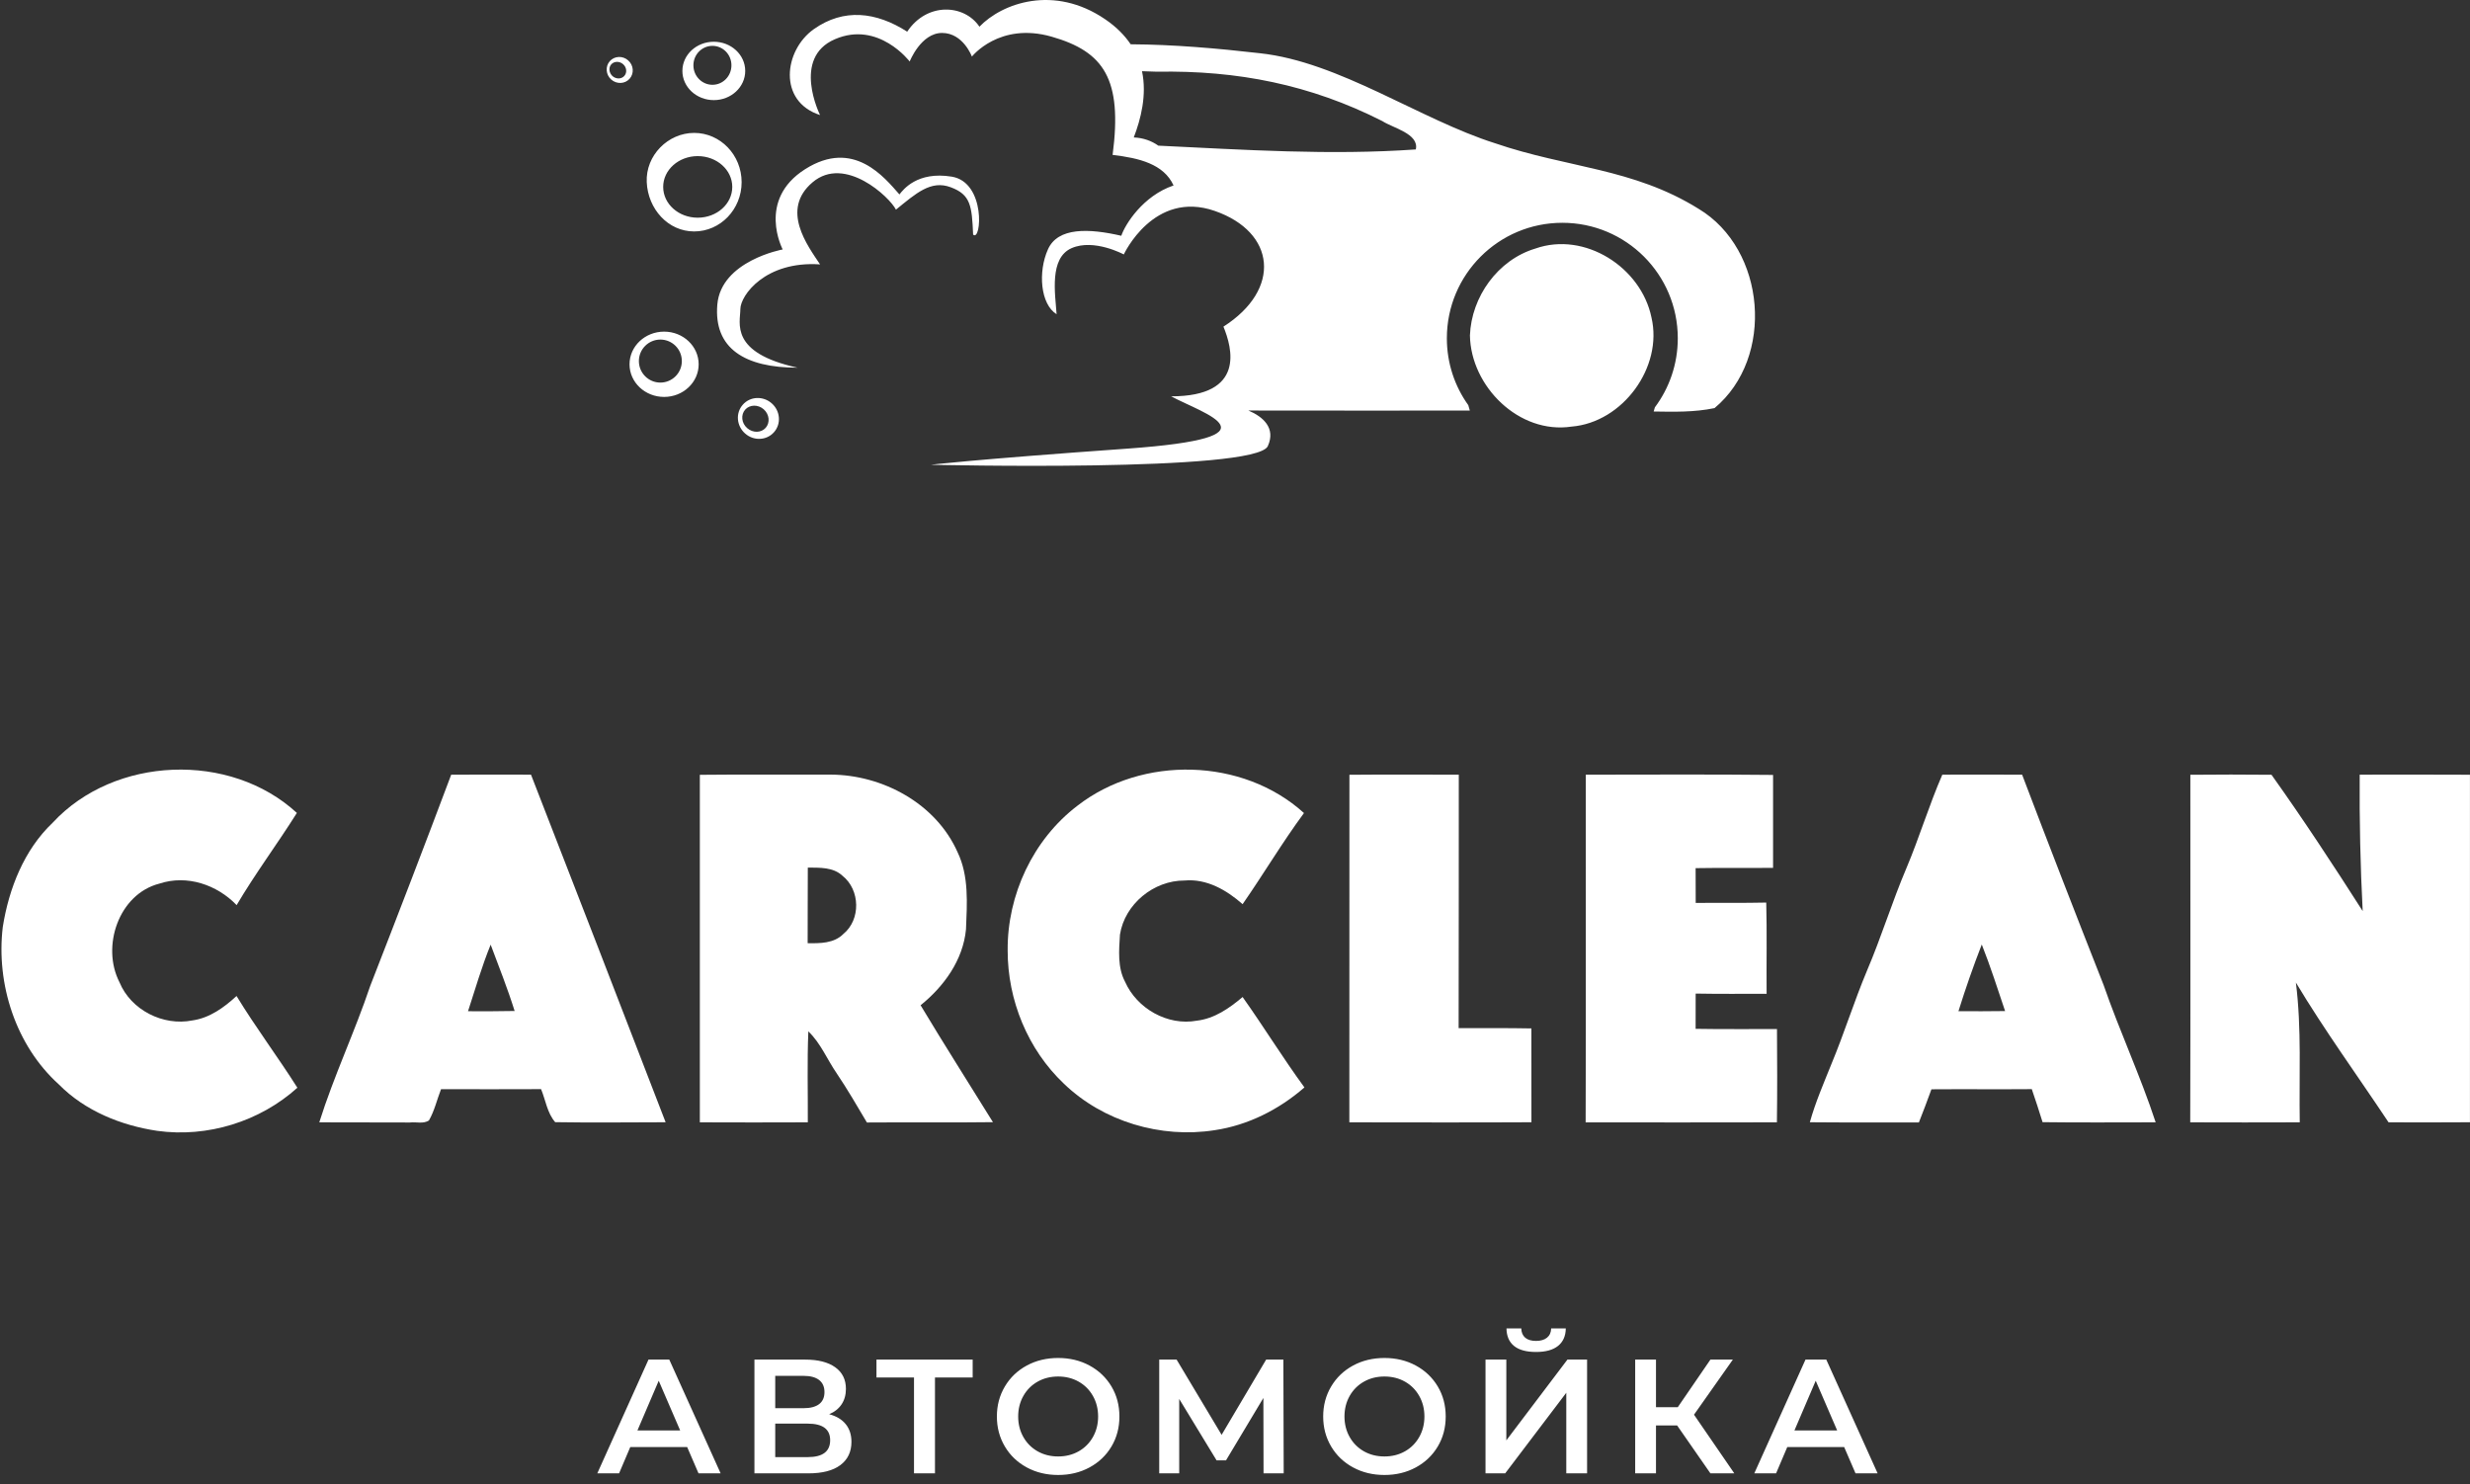 <?xml version="1.0" encoding="UTF-8"?> <svg xmlns="http://www.w3.org/2000/svg" xmlns:xlink="http://www.w3.org/1999/xlink" width="228px" height="137px" viewBox="0 0 228 137"><rect x="0" y="0" width="228" height="137" fill="#333333" stroke="none"/> <!-- Generator: Sketch 50.2 (55047) - http://www.bohemiancoding.com/sketch --> <title>logo_white</title> <desc>Created with Sketch.</desc> <defs></defs> <g id="Page-1" stroke="none" stroke-width="1" fill="none" fill-rule="evenodd"> <g id="logo_white" fill="#FFFFFF"> <path d="M141.721,22.945 C146.279,21.333 151.486,24.668 152.441,29.297 C153.525,33.89 149.789,38.994 145.063,39.378 C140.224,40.101 135.768,35.679 135.686,30.965 C135.819,27.402 138.257,23.986 141.721,22.945 Z M68.968,39.515 C69.495,39.98 70.261,39.964 70.68,39.489 C71.099,39.004 71.023,38.246 70.496,37.781 C69.975,37.322 69.209,37.337 68.785,37.812 C68.366,38.292 68.442,39.055 68.968,39.515 Z M71.237,37.231 C72.034,37.933 72.126,39.126 71.447,39.894 C70.767,40.667 69.571,40.717 68.779,40.015 C67.982,39.313 67.885,38.12 68.57,37.352 C69.244,36.584 70.44,36.528 71.237,37.231 Z M60.956,35.315 C62.05,35.315 62.939,34.426 62.939,33.33 C62.939,32.233 62.05,31.344 60.956,31.344 C59.863,31.344 58.974,32.233 58.974,33.33 C58.974,34.426 59.863,35.315 60.956,35.315 Z M61.304,30.611 C63.062,30.611 64.492,31.96 64.492,33.628 C64.492,35.29 63.062,36.639 61.304,36.639 C59.541,36.639 58.11,35.29 58.11,33.628 C58.11,31.96 59.541,30.611 61.304,30.611 Z M57.518,5.926 C57.185,5.633 56.695,5.638 56.424,5.941 C56.158,6.244 56.215,6.73 56.542,7.028 C56.879,7.316 57.364,7.311 57.63,7.007 C57.901,6.704 57.85,6.219 57.518,5.926 Z M56.419,7.341 C55.918,6.896 55.857,6.138 56.286,5.648 C56.72,5.158 57.482,5.128 57.983,5.572 C58.494,6.022 58.55,6.775 58.121,7.265 C57.691,7.755 56.93,7.791 56.419,7.341 Z M61.217,17.25 C61.217,18.827 62.643,20.095 64.405,20.095 C66.168,20.095 67.594,18.827 67.594,17.25 C67.594,15.684 66.168,14.41 64.405,14.41 C62.643,14.41 61.217,15.684 61.217,17.25 Z M68.458,16.816 C68.458,19.327 66.495,21.364 64.078,21.364 C61.662,21.364 59.812,19.287 59.699,16.816 C59.587,14.345 61.662,12.268 64.078,12.268 C66.495,12.268 68.458,14.304 68.458,16.816 Z M65.765,4.233 C64.794,4.233 64.007,5.037 64.007,6.027 C64.007,7.023 64.794,7.826 65.765,7.826 C66.736,7.826 67.517,7.023 67.517,6.027 C67.517,5.037 66.736,4.233 65.765,4.233 Z M65.892,9.241 C64.288,9.241 62.99,8.033 62.99,6.548 C62.99,5.057 64.288,3.854 65.892,3.854 C67.492,3.854 68.79,5.057 68.79,6.548 C68.79,8.033 67.492,9.241 65.892,9.241 Z M74.318,15.618 C78.8,12.773 81.646,16.391 83.025,17.948 C83.368,17.513 84.661,15.79 87.849,16.305 C91.037,16.826 90.588,22.384 89.826,21.652 C89.714,19.004 89.602,17.968 87.762,17.286 C85.923,16.593 84.548,17.857 82.703,19.352 C82.131,18.2 77.992,14.299 75.008,16.826 C72.019,19.352 74.548,22.677 75.698,24.406 C70.639,24.062 68.34,27.276 68.34,28.539 C68.34,29.807 67.308,32.561 73.629,33.941 C68.739,33.941 65.872,32.157 66.214,28.115 C66.562,24.062 72.249,23.026 72.249,23.026 C72.249,23.026 69.832,18.463 74.318,15.618 Z M127.608,11.181 C120.95,7.806 114.225,6.487 106.806,6.618 C106.351,6.603 105.881,6.588 105.416,6.573 C105.881,8.776 105.304,11.005 104.655,12.687 C105.534,12.723 106.295,13.001 106.924,13.445 C114.854,13.824 122.774,14.35 130.689,13.794 C131.026,12.344 128.533,11.798 127.608,11.181 Z M158.266,37.67 C156.417,38.059 154.521,38.014 152.646,37.984 C152.681,37.857 152.712,37.726 152.758,37.6 C154.087,35.821 154.873,33.613 154.873,31.222 C154.873,25.335 150.101,20.565 144.215,20.565 C138.328,20.565 133.556,25.335 133.556,31.222 C133.556,33.527 134.286,35.659 135.533,37.397 C135.579,37.564 135.63,37.736 135.676,37.898 C128.865,37.908 122.049,37.898 115.237,37.893 C116.586,38.464 117.782,39.505 117.031,41.177 C115.937,43.623 85.923,42.9 85.923,42.9 C85.923,42.9 89.602,42.44 104.083,41.41 C118.559,40.374 111.093,38.191 108.104,36.584 C115.002,36.584 113.735,32.102 112.933,30.151 C118.329,26.705 117.756,21.419 112.13,19.469 C106.494,17.513 103.735,23.486 103.735,23.486 C103.735,23.486 100.981,21.995 98.906,22.91 C96.842,23.83 97.399,27.109 97.532,29.004 C96.035,28.079 95.805,25.093 96.73,23.026 C97.644,20.959 100.521,21.076 103.505,21.763 C103.858,20.712 105.503,18.074 108.329,17.119 C107.419,15.133 105.145,14.587 102.703,14.299 C103.623,7.29 101.896,4.764 97.072,3.384 C92.243,2.005 89.714,5.224 89.714,5.224 C89.714,5.224 88.912,3.041 86.96,3.041 C85.008,3.041 83.971,5.678 83.971,5.678 C83.971,5.678 81.094,1.889 77.078,3.617 C73.051,5.335 75.698,10.621 75.698,10.621 C71.784,9.357 72.361,4.648 75.121,2.692 C77.88,0.742 80.869,1.085 83.741,2.924 C85.58,0.165 89.029,0.398 90.409,2.465 C92.504,0.282 97.297,-1.441 102.013,1.777 C103.056,2.485 103.817,3.268 104.369,4.087 C108.36,4.112 112.355,4.461 116.31,4.915 C123.633,5.709 131.088,11.035 138.006,13.223 C144.674,15.512 150.74,15.507 156.79,19.272 C163.024,23.006 163.846,33.026 158.266,37.67 Z" id="Shape" fill-rule="nonzero"></path> <g id="caption" transform="translate(0, 71)" fill-rule="nonzero"> <path d="M4.867,4.937 C10.558,-1.215 21.242,-1.638 27.404,4.038 C25.601,6.906 23.566,9.627 21.842,12.548 C20.027,10.658 17.252,9.721 14.708,10.564 C10.953,11.531 9.332,16.368 11.029,19.667 C12.084,22.233 15.054,23.729 17.753,23.193 C19.348,22.97 20.684,21.999 21.834,20.937 C23.596,23.831 25.639,26.541 27.45,29.405 C23.983,32.53 19.143,34.027 14.514,33.384 C11.173,32.886 7.844,31.544 5.44,29.107 C1.45,25.509 -0.376,19.822 0.258,14.554 C0.823,11.014 2.221,7.446 4.867,4.937 Z" id="Path"></path> <path d="M99.451,3.376 C105.438,-1.279 114.721,-1.071 120.367,4.049 C118.355,6.774 116.635,9.683 114.702,12.461 C113.229,11.161 111.388,10.091 109.345,10.277 C106.497,10.265 103.821,12.45 103.38,15.276 C103.293,16.727 103.145,18.288 103.851,19.622 C104.945,22.097 107.781,23.711 110.473,23.215 C112.105,23.027 113.483,22.063 114.702,21.031 C116.654,23.775 118.415,26.654 120.409,29.375 C118.066,31.416 115.207,32.867 112.117,33.324 C107.154,34.102 101.827,32.527 98.198,29.024 C94.868,25.868 93.008,21.311 93.015,16.735 C92.97,11.607 95.358,6.494 99.451,3.376 Z" id="Path"></path> <path d="M41.65,0.508 C44.106,0.497 46.559,0.497 49.015,0.505 C53.173,11.191 57.319,21.889 61.442,32.591 C58.044,32.595 54.642,32.64 51.248,32.583 C50.511,31.737 50.363,30.546 49.945,29.534 C46.866,29.556 43.791,29.537 40.712,29.537 C40.336,30.497 40.112,31.521 39.596,32.421 C39.087,32.768 38.415,32.542 37.838,32.613 C35.047,32.591 32.26,32.621 29.473,32.595 C30.817,28.317 32.746,24.255 34.174,20.007 C36.702,13.519 39.204,7.027 41.65,0.508 Z M43.202,22.343 C44.638,22.346 46.069,22.354 47.504,22.32 C46.855,20.245 46.05,18.227 45.291,16.198 C44.474,18.205 43.874,20.287 43.202,22.343 Z" id="Combined-Shape"></path> <path d="M64.601,0.52 C68.621,0.478 72.646,0.512 76.67,0.501 C81.473,0.52 86.39,3.165 88.387,7.654 C89.454,9.872 89.264,12.393 89.169,14.777 C88.903,17.611 87.142,20.049 84.978,21.791 C87.153,25.419 89.431,28.986 91.656,32.583 C87.78,32.632 83.899,32.583 80.023,32.613 C79.119,31.091 78.231,29.556 77.24,28.086 C76.352,26.798 75.759,25.294 74.616,24.202 C74.499,26.994 74.582,29.798 74.567,32.598 C71.241,32.613 67.919,32.61 64.601,32.598 C64.601,21.908 64.597,11.218 64.601,0.52 Z M74.567,9.083 C74.548,11.41 74.567,13.738 74.552,16.062 C75.691,16.081 76.986,16.085 77.847,15.212 C79.469,13.889 79.408,11.146 77.775,9.846 C76.906,9.026 75.668,9.098 74.567,9.083 Z" id="Combined-Shape"></path> <path d="M124.562,0.516 C127.922,0.486 131.294,0.505 134.658,0.508 C134.643,8.304 134.669,16.107 134.643,23.903 C136.883,23.911 139.119,23.884 141.359,23.93 C141.367,26.817 141.359,29.704 141.363,32.591 C135.759,32.621 130.155,32.602 124.555,32.598 C124.562,21.904 124.551,11.214 124.562,0.516 Z" id="Path"></path> <path d="M146.382,0.508 C152.142,0.508 157.901,0.467 163.668,0.531 C163.665,3.388 163.661,6.248 163.668,9.109 C161.284,9.132 158.9,9.094 156.519,9.135 C156.523,10.205 156.523,11.278 156.527,12.347 C158.695,12.321 160.866,12.363 163.038,12.313 C163.11,15.121 163.05,17.929 163.072,20.733 C160.889,20.733 158.702,20.755 156.523,20.714 C156.527,21.798 156.523,22.883 156.519,23.967 C159.021,24.013 161.527,23.979 164.029,23.99 C164.048,26.858 164.063,29.734 164.022,32.598 C158.133,32.61 152.252,32.61 146.367,32.602 C146.405,21.9 146.367,11.206 146.382,0.508 Z" id="Path"></path> <path d="M179.292,0.505 C181.748,0.497 184.201,0.497 186.658,0.508 C189.118,6.997 191.635,13.466 194.179,19.924 C195.66,24.194 197.573,28.302 198.985,32.598 C195.504,32.598 192.026,32.629 188.545,32.583 C188.237,31.559 187.888,30.546 187.55,29.534 C184.459,29.56 181.373,29.526 178.286,29.549 C177.906,30.573 177.538,31.597 177.128,32.61 C173.775,32.598 170.419,32.625 167.063,32.591 C167.575,30.751 168.342,28.993 169.052,27.221 C170.237,24.379 171.148,21.432 172.34,18.594 C173.665,15.491 174.649,12.257 175.97,9.151 C177.173,6.305 178.058,3.339 179.292,0.505 Z M180.78,22.339 C182.212,22.346 183.647,22.35 185.086,22.327 C184.391,20.268 183.734,18.201 182.933,16.183 C182.143,18.208 181.429,20.264 180.78,22.339 Z" id="Combined-Shape"></path> <path d="M202.186,0.516 C204.684,0.493 207.179,0.489 209.677,0.516 C212.608,4.627 215.376,8.848 218.094,13.099 C217.878,8.905 217.787,4.707 217.817,0.505 C221.208,0.505 224.598,0.489 227.996,0.512 C228,11.206 228,21.9 227.996,32.591 C225.487,32.613 222.985,32.602 220.482,32.598 C217.624,28.302 214.582,24.122 211.928,19.697 C212.468,23.975 212.213,28.298 212.285,32.598 C208.914,32.61 205.542,32.61 202.175,32.598 C202.205,21.9 202.182,11.206 202.186,0.516 Z" id="Path"></path> </g> <path d="M63.43,133.57 L58.18,133.57 L57.145,136 L55.135,136 L59.86,125.5 L61.78,125.5 L66.52,136 L64.48,136 L63.43,133.57 Z M62.785,132.04 L60.805,127.45 L58.84,132.04 L62.785,132.04 Z M76.54,130.54 C77.21,130.72 77.72,131.027 78.07,131.463 C78.42,131.898 78.595,132.44 78.595,133.09 C78.595,134.01 78.255,134.725 77.575,135.235 C76.895,135.745 75.91,136 74.62,136 L69.64,136 L69.64,125.5 L74.335,125.5 C75.515,125.5 76.435,125.735 77.095,126.205 C77.755,126.675 78.085,127.34 78.085,128.2 C78.085,128.75 77.953,129.225 77.688,129.625 C77.422,130.025 77.04,130.33 76.54,130.54 Z M71.56,129.985 L74.17,129.985 C74.8,129.985 75.28,129.86 75.61,129.61 C75.94,129.36 76.105,128.99 76.105,128.5 C76.105,128.01 75.94,127.638 75.61,127.382 C75.28,127.127 74.8,127 74.17,127 L71.56,127 L71.56,129.985 Z M74.56,134.5 C75.94,134.5 76.63,133.98 76.63,132.94 C76.63,131.92 75.94,131.41 74.56,131.41 L71.56,131.41 L71.56,134.5 L74.56,134.5 Z M89.785,127.15 L86.305,127.15 L86.305,136 L84.37,136 L84.37,127.15 L80.905,127.15 L80.905,125.5 L89.785,125.5 L89.785,127.15 Z M97.675,136.15 C96.605,136.15 95.64,135.918 94.78,135.452 C93.92,134.987 93.245,134.343 92.755,133.518 C92.265,132.692 92.02,131.77 92.02,130.75 C92.02,129.73 92.265,128.808 92.755,127.983 C93.245,127.157 93.92,126.513 94.78,126.047 C95.64,125.582 96.605,125.35 97.675,125.35 C98.745,125.35 99.71,125.582 100.57,126.047 C101.43,126.513 102.105,127.155 102.595,127.975 C103.085,128.795 103.33,129.72 103.33,130.75 C103.33,131.78 103.085,132.705 102.595,133.525 C102.105,134.345 101.43,134.987 100.57,135.452 C99.71,135.918 98.745,136.15 97.675,136.15 Z M97.675,134.44 C98.375,134.44 99.005,134.283 99.565,133.968 C100.125,133.652 100.565,133.213 100.885,132.648 C101.205,132.082 101.365,131.45 101.365,130.75 C101.365,130.05 101.205,129.418 100.885,128.852 C100.565,128.287 100.125,127.848 99.565,127.532 C99.005,127.217 98.375,127.06 97.675,127.06 C96.975,127.06 96.345,127.217 95.785,127.532 C95.225,127.848 94.785,128.287 94.465,128.852 C94.145,129.418 93.985,130.05 93.985,130.75 C93.985,131.45 94.145,132.082 94.465,132.648 C94.785,133.213 95.225,133.652 95.785,133.968 C96.345,134.283 96.975,134.44 97.675,134.44 Z M116.635,136 L116.62,129.04 L113.17,134.8 L112.3,134.8 L108.85,129.13 L108.85,136 L107.005,136 L107.005,125.5 L108.61,125.5 L112.765,132.445 L116.875,125.5 L118.465,125.5 L118.495,136 L116.635,136 Z M127.795,136.15 C126.725,136.15 125.76,135.918 124.9,135.452 C124.04,134.987 123.365,134.343 122.875,133.518 C122.385,132.692 122.14,131.77 122.14,130.75 C122.14,129.73 122.385,128.808 122.875,127.983 C123.365,127.157 124.04,126.513 124.9,126.047 C125.76,125.582 126.725,125.35 127.795,125.35 C128.865,125.35 129.83,125.582 130.69,126.047 C131.55,126.513 132.225,127.155 132.715,127.975 C133.205,128.795 133.45,129.72 133.45,130.75 C133.45,131.78 133.205,132.705 132.715,133.525 C132.225,134.345 131.55,134.987 130.69,135.452 C129.83,135.918 128.865,136.15 127.795,136.15 Z M127.795,134.44 C128.495,134.44 129.125,134.283 129.685,133.968 C130.245,133.652 130.685,133.213 131.005,132.648 C131.325,132.082 131.485,131.45 131.485,130.75 C131.485,130.05 131.325,129.418 131.005,128.852 C130.685,128.287 130.245,127.848 129.685,127.532 C129.125,127.217 128.495,127.06 127.795,127.06 C127.095,127.06 126.465,127.217 125.905,127.532 C125.345,127.848 124.905,128.287 124.585,128.852 C124.265,129.418 124.105,130.05 124.105,130.75 C124.105,131.45 124.265,132.082 124.585,132.648 C124.905,133.213 125.345,133.652 125.905,133.968 C126.465,134.283 127.095,134.44 127.795,134.44 Z M137.125,125.5 L139.045,125.5 L139.045,132.955 L144.685,125.5 L146.5,125.5 L146.5,136 L144.58,136 L144.58,128.56 L138.94,136 L137.125,136 L137.125,125.5 Z M141.79,124.795 C140.89,124.795 140.213,124.61 139.757,124.24 C139.302,123.87 139.07,123.33 139.06,122.62 L140.425,122.62 C140.435,122.99 140.555,123.275 140.785,123.475 C141.015,123.675 141.35,123.775 141.79,123.775 C142.22,123.775 142.557,123.675 142.803,123.475 C143.048,123.275 143.175,122.99 143.185,122.62 L144.535,122.62 C144.525,123.32 144.288,123.857 143.822,124.233 C143.357,124.608 142.68,124.795 141.79,124.795 Z M154.81,131.575 L152.86,131.575 L152.86,136 L150.94,136 L150.94,125.5 L152.86,125.5 L152.86,129.895 L154.87,129.895 L157.885,125.5 L159.955,125.5 L156.37,130.585 L160.09,136 L157.885,136 L154.81,131.575 Z M170.23,133.57 L164.98,133.57 L163.945,136 L161.935,136 L166.66,125.5 L168.58,125.5 L173.32,136 L171.28,136 L170.23,133.57 Z M169.585,132.04 L167.605,127.45 L165.64,132.04 L169.585,132.04 Z" id="автомойка"></path> </g> </g> </svg> 